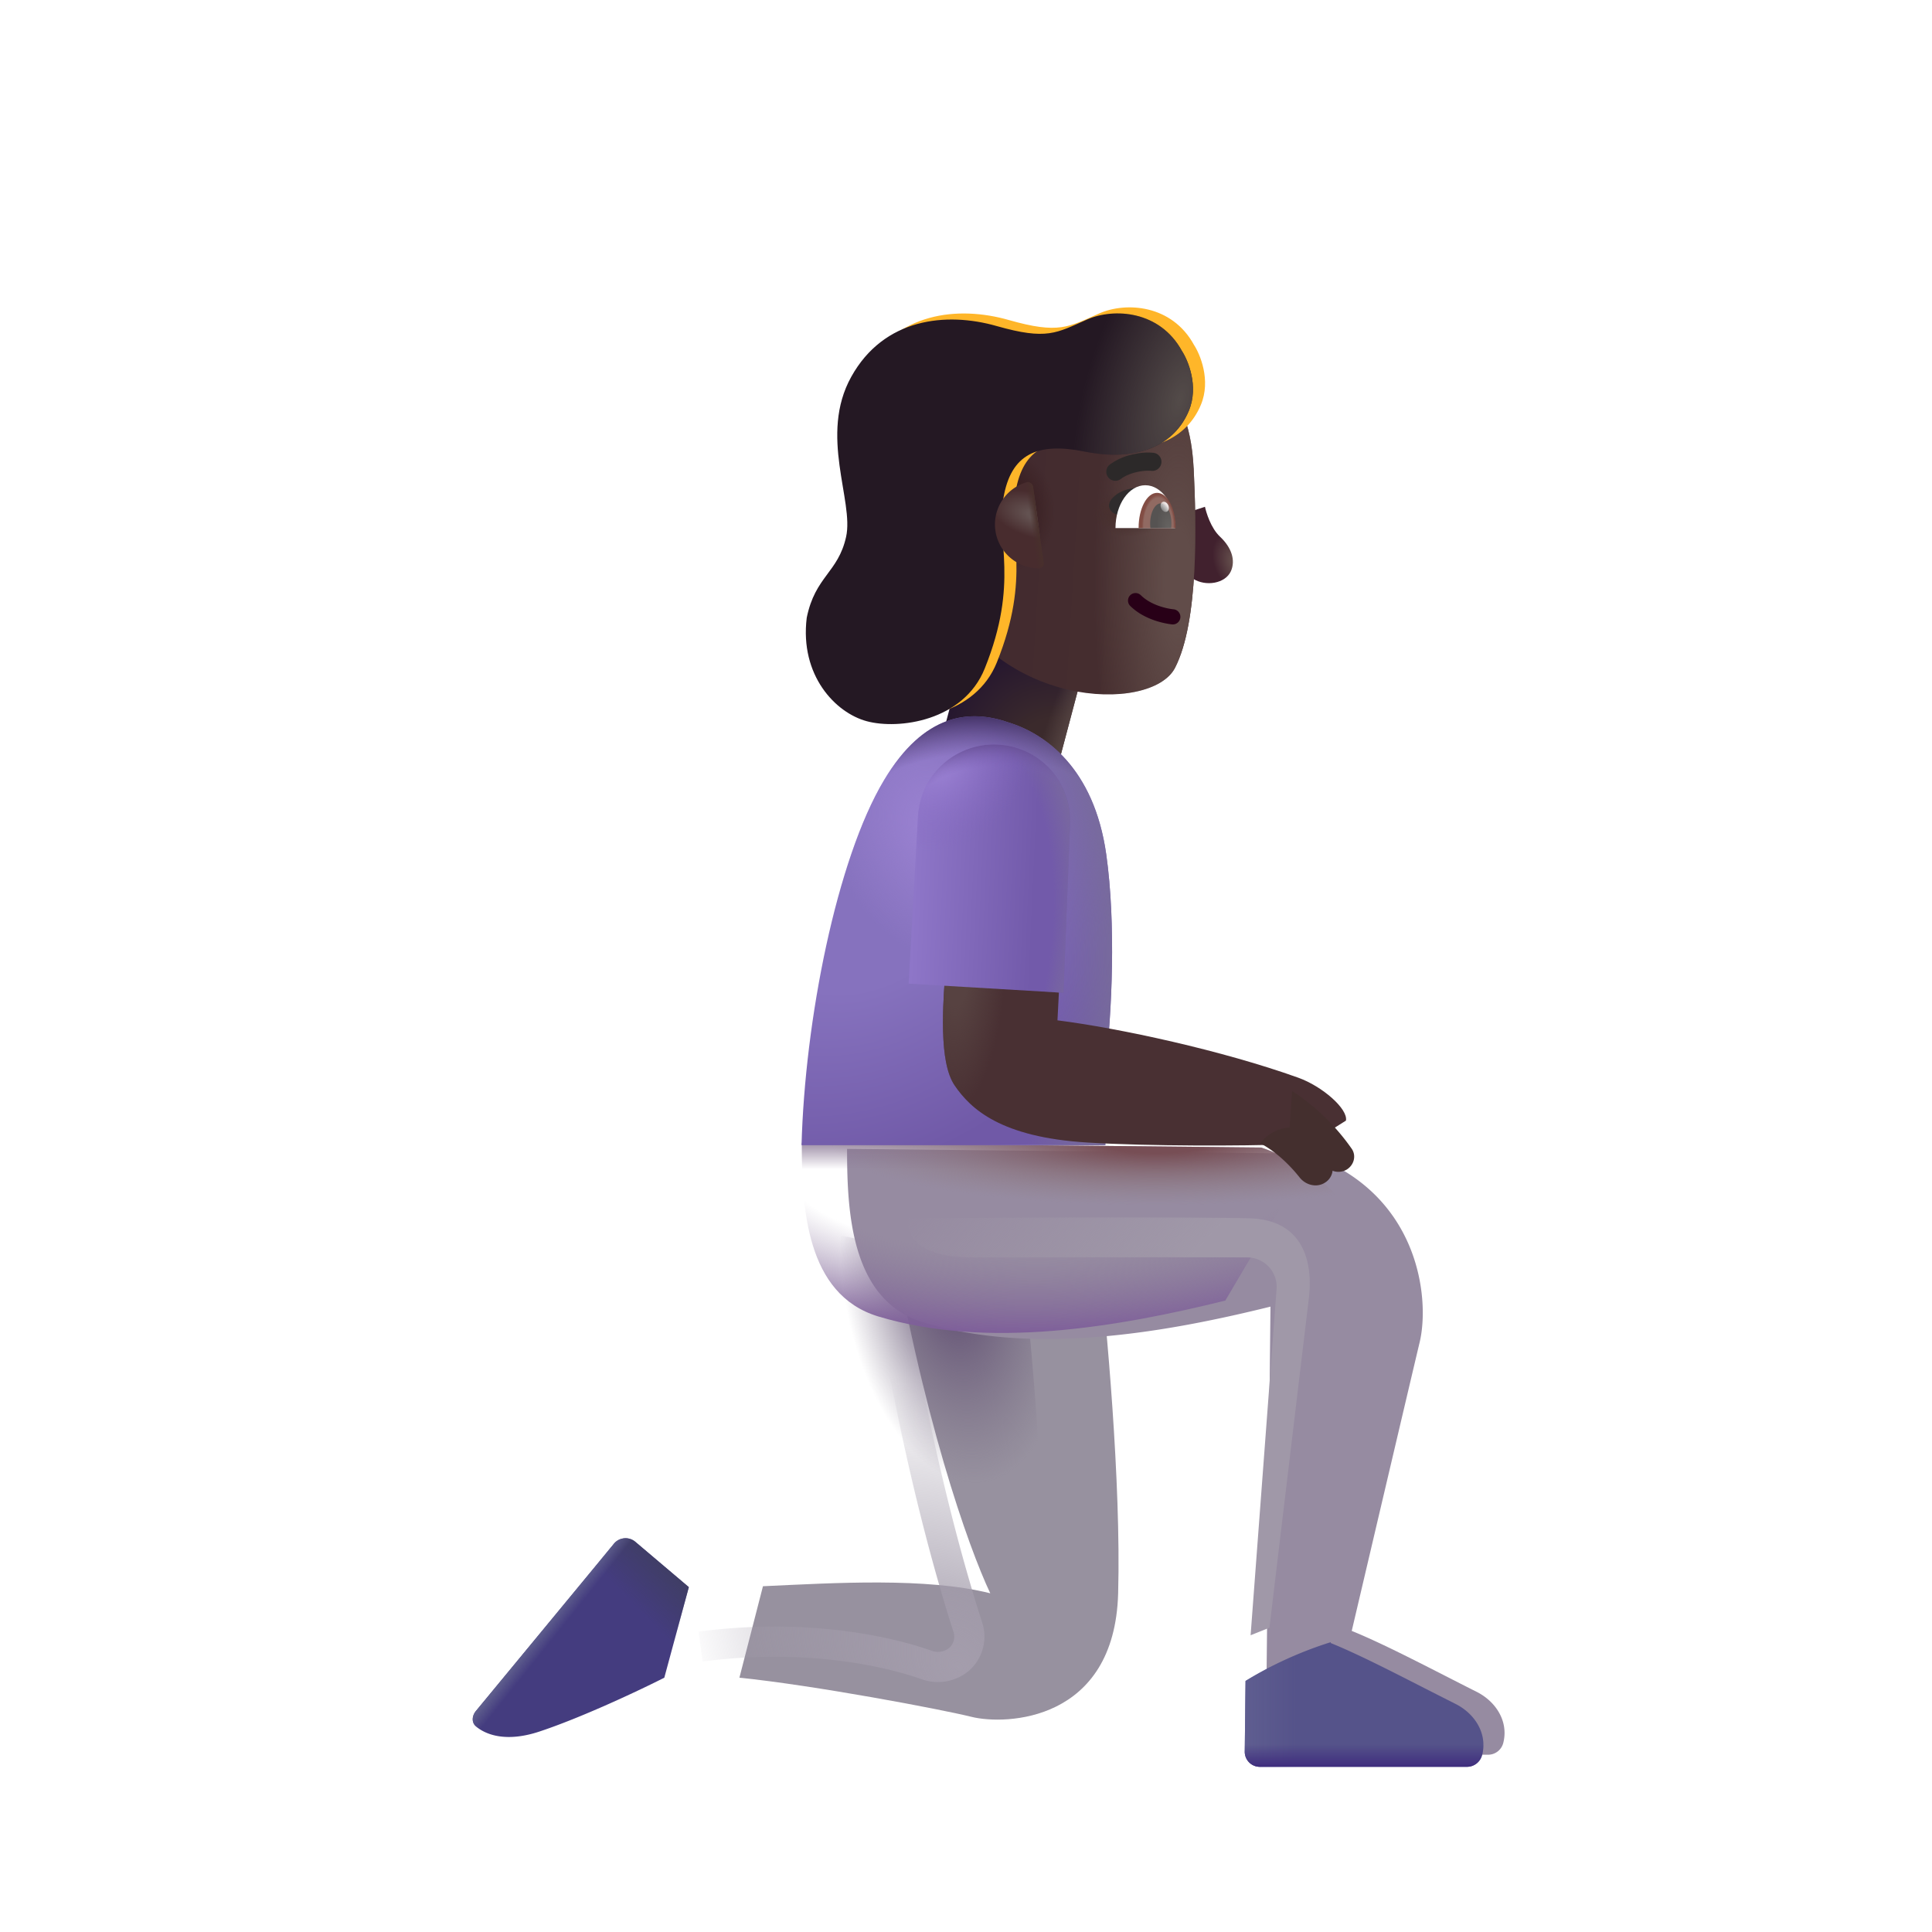 <svg xmlns="http://www.w3.org/2000/svg" fill="none" viewBox="0 0 32 32"><g filter="url(#svg-a0160b28-54dd-4402-9f65-c74ed8a25ef9-a)"><path fill="#97919F" d="M17.27 26.64c.05-1.838-.196-4.492-.32-5.57l-3.485-.696c.555 3.344 1.328 5.508 1.687 6.266-1.062-.266-2.578-.172-3.765-.117l-.39 1.515c1.233.125 3.339.523 3.843.648.562.141 2.372.086 2.43-2.046"/></g><g filter="url(#svg-e08b1bb3-3a28-4059-9b77-10868254487f-b)"><path stroke="url(#svg-dec27808-8cf0-428b-9641-c664cd6d1dd1-c)" stroke-width=".5" d="M14.792 21.616c.138.941.573 3.264 1.239 5.338a.5.5 0 0 1-.152.535.55.55 0 0 1-.538.086c-.689-.244-2.053-.526-3.737-.302"/></g><path fill="url(#svg-93c349f2-d450-4180-886e-611ab63ac7ea-d)" d="M17.27 26.64c.05-1.838-.196-4.492-.32-5.57l-3.485-.696c.555 3.344 1.328 5.508 1.687 6.266-1.062-.266-2.578-.172-3.765-.117l-.39 1.515c1.233.125 3.339.523 3.843.648.562.141 2.372.086 2.43-2.046"/><g filter="url(#svg-fe3b1e31-d759-4671-956d-53f66b1625dc-e)"><path fill="#968BA1" d="M22.764 22.132c-.137.575-.807 3.427-1.125 4.781.573.232 1.39.668 2.067 1.008.325.163.533.495.443.847a.26.26 0 0 1-.252.196h-3.43a.25.25 0 0 1-.25-.253l.076-7.169c-1.787.442-3.937.808-5.747.262-1.2-.363-1.266-1.817-1.266-2.875l7.61.078c1.874.64 2.046 2.406 1.874 3.125"/></g><path fill="url(#svg-04a97814-c5f5-4569-a65d-de08ccabfd2d-f)" d="M22.764 22.132c-.137.575-.807 3.427-1.125 4.781.573.232 1.39.668 2.067 1.008.325.163.533.495.443.847a.26.26 0 0 1-.252.196h-3.43a.25.25 0 0 1-.25-.253l.076-7.169c-1.787.442-3.937.808-5.747.262-1.2-.363-1.266-1.817-1.266-2.875l7.61.078c1.874.64 2.046 2.406 1.874 3.125"/><path fill="url(#svg-c7e7b626-d3e5-40a0-b529-30a133d955fe-g)" d="M22.764 22.132c-.137.575-.807 3.427-1.125 4.781.573.232 1.39.668 2.067 1.008.325.163.533.495.443.847a.26.26 0 0 1-.252.196h-3.43a.25.25 0 0 1-.25-.253l.076-7.169c-1.787.442-3.937.808-5.747.262-1.2-.363-1.266-1.817-1.266-2.875l7.61.078c1.874.64 2.046 2.406 1.874 3.125"/><path fill="url(#svg-ae7d12ca-e31b-4898-9e2d-c1f87a4d8219-h)" d="M20.293 21.545v-.003c-1.787.442-3.937.808-5.747.262-1.2-.363-1.266-1.817-1.266-2.875l7.61.078q.4.138.702.336z"/><g filter="url(#svg-a9672831-8c96-40de-aa3f-538922ded03d-i)"><path fill="#55538A" d="M20.23 27.542a6.3 6.3 0 0 1 1.413-.643l-.004.014c.433.175 1.005.467 1.55.746q.267.136.517.262c.325.163.533.495.443.847a.26.26 0 0 1-.252.196h-3.43a.25.25 0 0 1-.25-.253z"/><path fill="url(#svg-6d821c79-7afd-49d6-8f9d-6815d6430200-j)" d="M20.23 27.542a6.3 6.3 0 0 1 1.413-.643l-.004.014c.433.175 1.005.467 1.55.746q.267.136.517.262c.325.163.533.495.443.847a.26.26 0 0 1-.252.196h-3.43a.25.25 0 0 1-.25-.253z"/><path fill="url(#svg-7ef98734-479d-442c-b86d-680f4dca98b2-k)" d="M20.23 27.542a6.3 6.3 0 0 1 1.413-.643l-.004.014c.433.175 1.005.467 1.55.746q.267.136.517.262c.325.163.533.495.443.847a.26.26 0 0 1-.252.196h-3.43a.25.25 0 0 1-.25-.253z"/></g><g filter="url(#svg-eb8bd204-21d7-4e02-aa26-bb63af834297-l)"><path fill="#443C7F" d="m10.524 25.788.885.75-.406 1.5c-.39.198-1.35.653-2.063.89-.547.183-.887.06-1.056-.083-.078-.065-.066-.178 0-.257l2.285-2.769a.25.25 0 0 1 .355-.031"/><path fill="url(#svg-349b8e2b-7c04-44b9-ab4d-79f2da408ad7-m)" d="m10.524 25.788.885.75-.406 1.5c-.39.198-1.35.653-2.063.89-.547.183-.887.06-1.056-.083-.078-.065-.066-.178 0-.257l2.285-2.769a.25.25 0 0 1 .355-.031"/><path fill="url(#svg-c890d972-b2d6-4b5e-9663-3f0818647172-n)" d="m10.524 25.788.885.75-.406 1.5c-.39.198-1.35.653-2.063.89-.547.183-.887.06-1.056-.083-.078-.065-.066-.178 0-.257l2.285-2.769a.25.25 0 0 1 .355-.031"/></g><path fill="url(#svg-883b1ae6-3932-4af6-a894-872fef7de646-o)" d="M0 0h1.976v2.198H0z" transform="scale(-1 1)rotate(-14.867 31.004 74.643)"/><path fill="url(#svg-5cdc1642-31ae-474f-923d-71477dae34a4-p)" d="M0 0h1.976v2.198H0z" transform="scale(-1 1)rotate(-14.867 31.004 74.643)"/><path fill="url(#svg-c0623220-b463-4dc6-ab6c-d70a0eeb4db9-q)" d="M18.323 14.151c.163 1.15.094 2.637-.015 3.528v1.289h-5.032c.055-2.063.578-4.728 1.367-6.047.664-1.11 1.422-1.176 2.055-.957.606.183 1.422.75 1.625 2.187"/><path fill="url(#svg-56181f65-2298-45e6-9f57-010863ea5f5a-r)" d="M18.323 14.151c.163 1.15.094 2.637-.015 3.528v1.289h-5.032c.055-2.063.578-4.728 1.367-6.047.664-1.11 1.422-1.176 2.055-.957.606.183 1.422.75 1.625 2.187"/><path fill="url(#svg-cd5aaec0-15fb-4e76-b804-b80fb081e76d-s)" d="M18.323 14.151c.163 1.15.094 2.637-.015 3.528v1.289h-5.032c.055-2.063.578-4.728 1.367-6.047.664-1.11 1.422-1.176 2.055-.957.606.183 1.422.75 1.625 2.187"/><path fill="url(#svg-eb1b0727-3485-4e4a-8aec-6ab3196f2ece-t)" d="M18.323 14.151c.163 1.15.094 2.637-.015 3.528v1.289h-5.032c.055-2.063.578-4.728 1.367-6.047.664-1.11 1.422-1.176 2.055-.957.606.183 1.422.75 1.625 2.187"/><g filter="url(#svg-b07bec68-b3cc-4b0d-a12b-d34c0e2499b7-u)"><path fill="#493033" d="m17.315 17.1.04-.78-1.891-.126c-.047.664-.118 1.594.148 1.985.266.39.765.858 2.2.945 1.03.063 2.618.057 3.269.031v-.18h.672l.34-.214c.038-.192-.39-.568-.79-.711-1.254-.45-2.96-.82-3.988-.95"/><path fill="url(#svg-cccf07e7-53a5-46c5-9a4c-49df8faf891c-v)" d="m17.315 17.1.04-.78-1.891-.126c-.047.664-.118 1.594.148 1.985.266.39.765.858 2.2.945 1.03.063 2.618.057 3.269.031v-.18h.672l.34-.214c.038-.192-.39-.568-.79-.711-1.254-.45-2.96-.82-3.988-.95"/></g><g filter="url(#svg-04f09972-669e-409f-960f-5a60dc20e772-w)"><path fill="#442F2E" d="m21.401 18.17-.043.634c.233.181.452.427.603.608a.27.27 0 0 0 .346.059c.117-.073.16-.224.085-.339a3.6 3.6 0 0 0-.99-.961"/></g><g filter="url(#svg-331e90c2-07a2-4088-bb4c-2497f14b61ad-x)"><path fill="#442F2E" d="M21.448 18.769c-.325-.003-.516.178-.57.27.271.143.499.375.65.566.1.124.278.17.413.086a.266.266 0 0 0 .079-.39c-.257-.329-.48-.49-.572-.532"/></g><path fill="url(#svg-30162130-9a60-4e4e-aec1-19086ad36ae1-y)" d="M17.724 13.636a1.261 1.261 0 0 0-2.519-.119l-.155 2.775 2.566.152z"/><path fill="url(#svg-beff9a75-2b43-4fb3-b9c7-712d778201d3-z)" d="M17.724 13.636a1.261 1.261 0 0 0-2.519-.119l-.155 2.775 2.566.152z"/><path fill="url(#svg-57bc7146-36ff-4b9c-821a-b7b27f528e1f-A)" d="M17.724 13.636a1.261 1.261 0 0 0-2.519-.119l-.155 2.775 2.566.152z"/><path fill="url(#svg-d3defac0-341b-4b43-93f8-add6371010ea-B)" d="M17.724 13.636a1.261 1.261 0 0 0-2.519-.119l-.155 2.775 2.566.152z"/><g filter="url(#svg-03373240-20c8-4a8c-bf60-abcc336fd394-C)"><path fill="url(#svg-7b0f0a4d-1378-418f-9e31-6733b1ebc602-D)" d="m21.683 21.468-.657 5.492-.312.125.43-5.73a.487.487 0 0 0-.482-.528c-.926-.006-3.848 0-4.542 0-.813 0-1.094-.273-1.094-.648 1.193-.01 4.677-.025 5.664 0s1.04.862.992 1.289"/></g><path fill="url(#svg-36c68b93-c9fe-4ed5-b17d-21fa1e617f17-E)" d="M20.208 8.89c-.156-.147-.23-.405-.25-.496l-.2.065v1.125c.214.137.538.081.63-.124.078-.176.015-.387-.18-.57"/><g filter="url(#svg-e7f3b863-7ca0-4ef2-b948-d354b45038f4-F)"><path fill="url(#svg-fd370508-4a75-4a57-bff5-da2943a97cf2-G)" d="M19.97 7.953c-.038-.802-.297-1.188-.42-1.3h-3.732l-.062 3.163c.866 2.122 3.511 2.213 3.906 1.445.395-.767.353-2.38.309-3.308"/><path fill="url(#svg-162dab8c-c56f-44fe-9014-79a7d7c1d514-H)" d="M19.97 7.953c-.038-.802-.297-1.188-.42-1.3h-3.732l-.062 3.163c.866 2.122 3.511 2.213 3.906 1.445.395-.767.353-2.38.309-3.308"/><path fill="url(#svg-12c0ca74-fa60-4779-af65-c56071ac36e4-I)" d="M19.97 7.953c-.038-.802-.297-1.188-.42-1.3h-3.732l-.062 3.163c.866 2.122 3.511 2.213 3.906 1.445.395-.767.353-2.38.309-3.308"/><path fill="url(#svg-3fd522b8-6bc0-4d45-867c-8e932a3afc72-J)" d="M19.97 7.953c-.038-.802-.297-1.188-.42-1.3h-3.732l-.062 3.163c.866 2.122 3.511 2.213 3.906 1.445.395-.767.353-2.38.309-3.308"/></g><g filter="url(#svg-326fa2e0-2acb-4fee-93b3-210e35653299-K)"><path fill="#FFB629" d="M20.09 6.606c.172-.41-.016-.844-.113-.992-.367-.672-1.128-.716-1.567-.524-.515.227-.669.347-1.503.11-.837-.239-1.868-.13-2.407.84-.539.968.047 2.058-.086 2.652-.132.594-.512.652-.652 1.34-.117.953.473 1.574.996 1.714.524.141 1.602 0 1.953-.875.576-1.431.184-2.109.31-2.828.124-.718.554-.921 1.335-.765.92.184 1.506-.126 1.734-.672"/></g><g filter="url(#svg-1252334a-fd09-4ffe-92bc-a70e7b741d5c-L)"><path fill="#241823" d="M20.09 6.606c.172-.41-.016-.844-.113-.992-.367-.672-1.128-.716-1.567-.524-.515.227-.669.347-1.503.11-.837-.239-1.868-.13-2.407.84-.539.968.047 2.058-.086 2.652-.132.594-.512.652-.652 1.34-.117.953.473 1.574.996 1.714.524.141 1.602 0 1.953-.875.576-1.431.184-2.109.31-2.828.124-.718.554-.921 1.335-.765.92.184 1.506-.126 1.734-.672"/><path fill="url(#svg-bbd62a00-ccc6-499c-a1b7-4eb4c3f18dd0-M)" d="M20.09 6.606c.172-.41-.016-.844-.113-.992-.367-.672-1.128-.716-1.567-.524-.515.227-.669.347-1.503.11-.837-.239-1.868-.13-2.407.84-.539.968.047 2.058-.086 2.652-.132.594-.512.652-.652 1.34-.117.953.473 1.574.996 1.714.524.141 1.602 0 1.953-.875.576-1.431.184-2.109.31-2.828.124-.718.554-.921 1.335-.765.92.184 1.506-.126 1.734-.672"/></g><path fill="url(#svg-ff6357ef-ca26-4cd8-82ab-3041f9b2a024-N)" d="M17.207 9.413c.05 0 .085-.047.078-.096l-.173-1.25c-.008-.054-.06-.093-.112-.078a.727.727 0 0 0 .206 1.424"/><path fill="url(#svg-e8d3a6e8-515e-459c-9314-bf8e24ff386a-O)" d="M17.207 9.413c.05 0 .085-.047.078-.096l-.173-1.25c-.008-.054-.06-.093-.112-.078a.727.727 0 0 0 .206 1.424"/><path fill="#280017" fill-rule="evenodd" d="M18.719 9.86a.125.125 0 0 0 .002.177c.238.234.582.293.692.305a.125.125 0 1 0 .025-.25c-.094-.009-.366-.06-.542-.233a.125.125 0 0 0-.177.001" clip-rule="evenodd"/><g filter="url(#svg-dcc9627e-00cb-47a2-bfb2-531c2f3b7eb3-P)"><path fill="#2C2929" fill-rule="evenodd" d="M18.952 7.714a.8.8 0 0 1 .216-.016.15.15 0 1 0 .038-.298 1 1 0 0 0-.313.02 1 1 0 0 0-.409.173.15.15 0 1 0 .179.241c.084-.063.19-.1.288-.12" clip-rule="evenodd"/></g><path fill="#2F2C2D" d="M18.439 8.236c.131-.132.349-.162.441-.16l-.302.466c-.148-.008-.303-.143-.14-.306"/><path fill="#fff" d="M19.464 8.747h-.988c0-.392.221-.71.494-.71s.494.318.494.71"/><path fill="url(#svg-497b6ca8-9f25-40fd-bf55-57ebaeb44b4d-Q)" d="M18.859 8.747v-.004c0-.32.137-.58.306-.58.17 0 .307.26.307.58v.004z"/><path fill="url(#svg-20ea75f6-4086-45b0-93b7-aa6943b00d49-R)" d="M19.054 8.747a1 1 0 0 1-.004-.073c0-.185.079-.336.176-.336s.176.15.176.336a1 1 0 0 1-.004.073z"/><ellipse cx=".064" cy=".088" fill="url(#svg-67b6c0f0-05c2-42a0-aad4-592545ca3108-S)" rx=".064" ry=".088" transform="scale(-1 1)rotate(24.61 -28.655 -40.125)"/><defs><radialGradient id="svg-dec27808-8cf0-428b-9641-c664cd6d1dd1-c" cx="0" cy="0" r="1" gradientTransform="rotate(-130.67 14.274 10.16)scale(5.347 3.971)" gradientUnits="userSpaceOnUse"><stop stop-color="#A49DAC"/><stop offset="1" stop-color="#A49DAC" stop-opacity="0"/></radialGradient><radialGradient id="svg-93c349f2-d450-4180-886e-611ab63ac7ea-d" cx="0" cy="0" r="1" gradientTransform="matrix(.531 3.296 -1.781 .287 15.776 21.257)" gradientUnits="userSpaceOnUse"><stop offset=".189" stop-color="#6A5A7A"/><stop offset="1" stop-color="#766B81" stop-opacity="0"/></radialGradient><radialGradient id="svg-c7e7b626-d3e5-40a0-b529-30a133d955fe-g" cx="0" cy="0" r="1" gradientTransform="matrix(0 1.031 -5.38 0 19.151 18.929)" gradientUnits="userSpaceOnUse"><stop offset=".167" stop-color="#774E55"/><stop offset="1" stop-color="#8F7C7F" stop-opacity="0"/></radialGradient><radialGradient id="svg-ae7d12ca-e31b-4898-9e2d-c1f87a4d8219-h" cx="0" cy="0" r="1" gradientTransform="rotate(88.005 -1.078 18.609)scale(3.143 8.293)" gradientUnits="userSpaceOnUse"><stop offset=".558" stop-color="#857297" stop-opacity="0"/><stop offset=".971" stop-color="#7E5E9A"/></radialGradient><radialGradient id="svg-883b1ae6-3932-4af6-a894-872fef7de646-o" cx="0" cy="0" r="1" gradientTransform="rotate(-28.776 4.415 1.215)scale(2.03 1.855)" gradientUnits="userSpaceOnUse"><stop offset=".397" stop-color="#3B2A2C"/><stop offset="1" stop-color="#26172F"/></radialGradient><radialGradient id="svg-c0623220-b463-4dc6-ab6c-d70a0eeb4db9-q" cx="0" cy="0" r="1" gradientTransform="matrix(3.453 4 -4.995 4.312 14.323 14.554)" gradientUnits="userSpaceOnUse"><stop offset=".317" stop-color="#8672BE"/><stop offset=".849" stop-color="#7059A7"/></radialGradient><radialGradient id="svg-56181f65-2298-45e6-9f57-010863ea5f5a-r" cx="0" cy="0" r="1" gradientTransform="matrix(1.237 2.059 -1.536 .922 15.555 13.76)" gradientUnits="userSpaceOnUse"><stop stop-color="#9C83D3"/><stop offset="1" stop-color="#9C83D3" stop-opacity="0"/></radialGradient><radialGradient id="svg-cd5aaec0-15fb-4e76-b804-b80fb081e76d-s" cx="0" cy="0" r="1" gradientTransform="rotate(3.591 -252.608 244.816)scale(3.742 6.803)" gradientUnits="userSpaceOnUse"><stop offset=".723" stop-color="#786C9A" stop-opacity="0"/><stop offset="1" stop-color="#786C9A"/></radialGradient><radialGradient id="svg-eb1b0727-3485-4e4a-8aec-6ab3196f2ece-t" cx="0" cy="0" r="1" gradientTransform="rotate(-81.753 18.59 .076)scale(6.99 5.262)" gradientUnits="userSpaceOnUse"><stop offset=".86" stop-color="#56427B" stop-opacity="0"/><stop offset=".968" stop-color="#342452"/></radialGradient><radialGradient id="svg-cccf07e7-53a5-46c5-9a4c-49df8faf891c-v" cx="0" cy="0" r="1" gradientTransform="matrix(-.125 2.344 -.805 -.043 15.651 16.298)" gradientUnits="userSpaceOnUse"><stop offset=".238" stop-color="#574241"/><stop offset="1" stop-color="#574241" stop-opacity="0"/></radialGradient><radialGradient id="svg-beff9a75-2b43-4fb3-b9c7-712d778201d3-z" cx="0" cy="0" r="1" gradientTransform="rotate(51.841 -5.251 22.332)scale(1.351 1.545)" gradientUnits="userSpaceOnUse"><stop stop-color="#9D84D5"/><stop offset="1" stop-color="#8366C0" stop-opacity="0"/></radialGradient><radialGradient id="svg-57bc7146-36ff-4b9c-821a-b7b27f528e1f-A" cx="0" cy="0" r="1" gradientTransform="rotate(11.373 -72.197 84.55)scale(2.773 5.187)" gradientUnits="userSpaceOnUse"><stop offset=".756" stop-color="#79699E" stop-opacity="0"/><stop offset=".909" stop-color="#79699E"/></radialGradient><radialGradient id="svg-d3defac0-341b-4b43-93f8-add6371010ea-B" cx="0" cy="0" r="1" gradientTransform="rotate(-86.772 16.452 -.863)scale(3.349 2.704)" gradientUnits="userSpaceOnUse"><stop offset=".868" stop-color="#7A61B3" stop-opacity="0"/><stop offset="1" stop-color="#624A8D"/></radialGradient><radialGradient id="svg-36c68b93-c9fe-4ed5-b17d-21fa1e617f17-E" cx="0" cy="0" r="1" gradientTransform="rotate(151.14 9.052 7.302)scale(.558 .796)" gradientUnits="userSpaceOnUse"><stop offset=".101" stop-color="#68534F"/><stop offset=".684" stop-color="#41212E"/></radialGradient><radialGradient id="svg-162dab8c-c56f-44fe-9014-79a7d7c1d514-H" cx="0" cy="0" r="1" gradientTransform="matrix(.844 -.047 .057 1.029 16.824 8.65)" gradientUnits="userSpaceOnUse"><stop offset=".156" stop-color="#34191A"/><stop offset="1" stop-color="#34191A" stop-opacity="0"/></radialGradient><radialGradient id="svg-12c0ca74-fa60-4779-af65-c56071ac36e4-I" cx="0" cy="0" r="1" gradientTransform="matrix(0 -5.188 1.406 0 19.72 9.838)" gradientUnits="userSpaceOnUse"><stop offset=".163" stop-color="#614C49"/><stop offset="1" stop-color="#614C49" stop-opacity="0"/></radialGradient><radialGradient id="svg-3fd522b8-6bc0-4d45-867c-8e932a3afc72-J" cx="0" cy="0" r="1" gradientTransform="matrix(0 .391 -.609 0 18.892 8.698)" gradientUnits="userSpaceOnUse"><stop offset=".155" stop-color="#472F2C"/><stop offset="1" stop-color="#472F2C" stop-opacity="0"/></radialGradient><radialGradient id="svg-bbd62a00-ccc6-499c-a1b7-4eb4c3f18dd0-M" cx="0" cy="0" r="1" gradientTransform="matrix(-1.535 -.432 .925 -3.289 19.947 6.416)" gradientUnits="userSpaceOnUse"><stop stop-color="#534B49"/><stop offset="1" stop-color="#534B49" stop-opacity="0"/></radialGradient><radialGradient id="svg-ff6357ef-ca26-4cd8-82ab-3041f9b2a024-N" cx="0" cy="0" r="1" gradientTransform="rotate(-163.812 9.18 3.048)scale(.757 .369)" gradientUnits="userSpaceOnUse"><stop offset=".17" stop-color="#635251"/><stop offset="1" stop-color="#482C2E"/></radialGradient><radialGradient id="svg-497b6ca8-9f25-40fd-bf55-57ebaeb44b4d-Q" cx="0" cy="0" r="1" gradientTransform="matrix(-.273 0 0 -.531 19.187 8.725)" gradientUnits="userSpaceOnUse"><stop offset=".895" stop-color="#916A62"/><stop offset="1" stop-color="#824D44"/></radialGradient><radialGradient id="svg-20ea75f6-4086-45b0-93b7-aa6943b00d49-R" cx="0" cy="0" r="1" gradientTransform="matrix(-.25 0 0 -.541 19.355 8.747)" gradientUnits="userSpaceOnUse"><stop stop-color="#666361"/><stop offset=".813" stop-color="#565352"/></radialGradient><filter id="svg-a0160b28-54dd-4402-9f65-c74ed8a25ef9-a" width="7.28" height="8.609" x="10.996" y="20.124" color-interpolation-filters="sRGB" filterUnits="userSpaceOnUse"><feFlood flood-opacity="0" result="BackgroundImageFix"/><feBlend in="SourceGraphic" in2="BackgroundImageFix" result="shape"/><feColorMatrix in="SourceAlpha" result="hardAlpha" values="0 0 0 0 0 0 0 0 0 0 0 0 0 0 0 0 0 0 127 0"/><feOffset dx=".25" dy="-.25"/><feGaussianBlur stdDeviation=".375"/><feComposite in2="hardAlpha" k2="-1" k3="1" operator="arithmetic"/><feColorMatrix values="0 0 0 0 0.518 0 0 0 0 0.384 0 0 0 0 0.635 0 0 0 1 0"/><feBlend in2="shape" result="effect1_innerShadow_2_1960"/><feColorMatrix in="SourceAlpha" result="hardAlpha" values="0 0 0 0 0 0 0 0 0 0 0 0 0 0 0 0 0 0 127 0"/><feOffset dx="1"/><feGaussianBlur stdDeviation=".5"/><feComposite in2="hardAlpha" k2="-1" k3="1" operator="arithmetic"/><feColorMatrix values="0 0 0 0 0.494 0 0 0 0 0.467 0 0 0 0 0.522 0 0 0 1 0"/><feBlend in2="effect1_innerShadow_2_1960" result="effect2_innerShadow_2_1960"/></filter><filter id="svg-e08b1bb3-3a28-4059-9b77-10868254487f-b" width="5.734" height="7.279" x="11.071" y="21.08" color-interpolation-filters="sRGB" filterUnits="userSpaceOnUse"><feFlood flood-opacity="0" result="BackgroundImageFix"/><feBlend in="SourceGraphic" in2="BackgroundImageFix" result="shape"/><feGaussianBlur result="effect1_foregroundBlur_2_1960" stdDeviation=".25"/></filter><filter id="svg-fe3b1e31-d759-4671-956d-53f66b1625dc-e" width="11.64" height="10.135" x="13.28" y="18.929" color-interpolation-filters="sRGB" filterUnits="userSpaceOnUse"><feFlood flood-opacity="0" result="BackgroundImageFix"/><feBlend in="SourceGraphic" in2="BackgroundImageFix" result="shape"/><feColorMatrix in="SourceAlpha" result="hardAlpha" values="0 0 0 0 0 0 0 0 0 0 0 0 0 0 0 0 0 0 127 0"/><feOffset dx=".75" dy=".1"/><feGaussianBlur stdDeviation=".375"/><feComposite in2="hardAlpha" k2="-1" k3="1" operator="arithmetic"/><feColorMatrix values="0 0 0 0 0.518 0 0 0 0 0.49 0 0 0 0 0.545 0 0 0 1 0"/><feBlend in2="shape" result="effect1_innerShadow_2_1960"/></filter><filter id="svg-a9672831-8c96-40de-aa3f-538922ded03d-i" width="4.352" height="2.364" x="20.218" y="26.899" color-interpolation-filters="sRGB" filterUnits="userSpaceOnUse"><feFlood flood-opacity="0" result="BackgroundImageFix"/><feBlend in="SourceGraphic" in2="BackgroundImageFix" result="shape"/><feColorMatrix in="SourceAlpha" result="hardAlpha" values="0 0 0 0 0 0 0 0 0 0 0 0 0 0 0 0 0 0 127 0"/><feOffset dx=".4" dy=".3"/><feGaussianBlur stdDeviation=".25"/><feComposite in2="hardAlpha" k2="-1" k3="1" operator="arithmetic"/><feColorMatrix values="0 0 0 0 0.255 0 0 0 0 0.255 0 0 0 0 0.443 0 0 0 1 0"/><feBlend in2="shape" result="effect1_innerShadow_2_1960"/></filter><filter id="svg-eb8bd204-21d7-4e02-aa26-bb63af834297-l" width="3.579" height="3.542" x="7.83" y="25.479" color-interpolation-filters="sRGB" filterUnits="userSpaceOnUse"><feFlood flood-opacity="0" result="BackgroundImageFix"/><feBlend in="SourceGraphic" in2="BackgroundImageFix" result="shape"/><feColorMatrix in="SourceAlpha" result="hardAlpha" values="0 0 0 0 0 0 0 0 0 0 0 0 0 0 0 0 0 0 127 0"/><feOffset dy="-.25"/><feGaussianBlur stdDeviation=".25"/><feComposite in2="hardAlpha" k2="-1" k3="1" operator="arithmetic"/><feColorMatrix values="0 0 0 0 0.247 0 0 0 0 0.169 0 0 0 0 0.486 0 0 0 1 0"/><feBlend in2="shape" result="effect1_innerShadow_2_1960"/></filter><filter id="svg-b07bec68-b3cc-4b0d-a12b-d34c0e2499b7-u" width="6.876" height="3.179" x="15.419" y="15.994" color-interpolation-filters="sRGB" filterUnits="userSpaceOnUse"><feFlood flood-opacity="0" result="BackgroundImageFix"/><feBlend in="SourceGraphic" in2="BackgroundImageFix" result="shape"/><feColorMatrix in="SourceAlpha" result="hardAlpha" values="0 0 0 0 0 0 0 0 0 0 0 0 0 0 0 0 0 0 127 0"/><feOffset dx=".2" dy="-.2"/><feGaussianBlur stdDeviation=".5"/><feComposite in2="hardAlpha" k2="-1" k3="1" operator="arithmetic"/><feColorMatrix values="0 0 0 0 0.255 0 0 0 0 0.145 0 0 0 0 0.224 0 0 0 1 0"/><feBlend in2="shape" result="effect1_innerShadow_2_1960"/></filter><filter id="svg-04f09972-669e-409f-960f-5a60dc20e772-w" width="1.071" height="1.439" x="21.358" y="18.071" color-interpolation-filters="sRGB" filterUnits="userSpaceOnUse"><feFlood flood-opacity="0" result="BackgroundImageFix"/><feBlend in="SourceGraphic" in2="BackgroundImageFix" result="shape"/><feColorMatrix in="SourceAlpha" result="hardAlpha" values="0 0 0 0 0 0 0 0 0 0 0 0 0 0 0 0 0 0 127 0"/><feOffset dy="-.1"/><feGaussianBlur stdDeviation=".125"/><feComposite in2="hardAlpha" k2="-1" k3="1" operator="arithmetic"/><feColorMatrix values="0 0 0 0 0.267 0 0 0 0 0.169 0 0 0 0 0.239 0 0 0 1 0"/><feBlend in2="shape" result="effect1_innerShadow_2_1960"/></filter><filter id="svg-331e90c2-07a2-4088-bb4c-2497f14b61ad-x" width="1.196" height="1.065" x="20.878" y="18.669" color-interpolation-filters="sRGB" filterUnits="userSpaceOnUse"><feFlood flood-opacity="0" result="BackgroundImageFix"/><feBlend in="SourceGraphic" in2="BackgroundImageFix" result="shape"/><feColorMatrix in="SourceAlpha" result="hardAlpha" values="0 0 0 0 0 0 0 0 0 0 0 0 0 0 0 0 0 0 127 0"/><feOffset dy="-.1"/><feGaussianBlur stdDeviation=".125"/><feComposite in2="hardAlpha" k2="-1" k3="1" operator="arithmetic"/><feColorMatrix values="0 0 0 0 0.267 0 0 0 0 0.169 0 0 0 0 0.239 0 0 0 1 0"/><feBlend in2="shape" result="effect1_innerShadow_2_1960"/></filter><filter id="svg-03373240-20c8-4a8c-bf60-abcc336fd394-C" width="8.168" height="8.42" x="14.276" y="19.415" color-interpolation-filters="sRGB" filterUnits="userSpaceOnUse"><feFlood flood-opacity="0" result="BackgroundImageFix"/><feBlend in="SourceGraphic" in2="BackgroundImageFix" result="shape"/><feGaussianBlur result="effect1_foregroundBlur_2_1960" stdDeviation=".375"/></filter><filter id="svg-e7f3b863-7ca0-4ef2-b948-d354b45038f4-F" width="4.443" height="5.249" x="15.556" y="6.452" color-interpolation-filters="sRGB" filterUnits="userSpaceOnUse"><feFlood flood-opacity="0" result="BackgroundImageFix"/><feBlend in="SourceGraphic" in2="BackgroundImageFix" result="shape"/><feColorMatrix in="SourceAlpha" result="hardAlpha" values="0 0 0 0 0 0 0 0 0 0 0 0 0 0 0 0 0 0 127 0"/><feOffset dx="-.2" dy="-.2"/><feGaussianBlur stdDeviation=".5"/><feComposite in2="hardAlpha" k2="-1" k3="1" operator="arithmetic"/><feColorMatrix values="0 0 0 0 0.322 0 0 0 0 0.239 0 0 0 0 0.294 0 0 0 1 0"/><feBlend in2="shape" result="effect1_innerShadow_2_1960"/></filter><filter id="svg-326fa2e0-2acb-4fee-93b3-210e35653299-K" width="7.013" height="7.503" x="13.347" y="4.691" color-interpolation-filters="sRGB" filterUnits="userSpaceOnUse"><feFlood flood-opacity="0" result="BackgroundImageFix"/><feBlend in="SourceGraphic" in2="BackgroundImageFix" result="shape"/><feColorMatrix in="SourceAlpha" result="hardAlpha" values="0 0 0 0 0 0 0 0 0 0 0 0 0 0 0 0 0 0 127 0"/><feOffset dx="-.4" dy=".4"/><feGaussianBlur stdDeviation=".3"/><feComposite in2="hardAlpha" k2="-1" k3="1" operator="arithmetic"/><feColorMatrix values="0 0 0 0 1 0 0 0 0 0.843 0 0 0 0 0.208 0 0 0 1 0"/><feBlend in2="shape" result="effect1_innerShadow_2_1960"/><feColorMatrix in="SourceAlpha" result="hardAlpha" values="0 0 0 0 0 0 0 0 0 0 0 0 0 0 0 0 0 0 127 0"/><feOffset dx=".2" dy="-.3"/><feGaussianBlur stdDeviation=".4"/><feComposite in2="hardAlpha" k2="-1" k3="1" operator="arithmetic"/><feColorMatrix values="0 0 0 0 1 0 0 0 0 0.608 0 0 0 0 0.118 0 0 0 1 0"/><feBlend in2="effect1_innerShadow_2_1960" result="effect2_innerShadow_2_1960"/></filter><filter id="svg-1252334a-fd09-4ffe-92bc-a70e7b741d5c-L" width="6.813" height="7.403" x="13.347" y="4.791" color-interpolation-filters="sRGB" filterUnits="userSpaceOnUse"><feFlood flood-opacity="0" result="BackgroundImageFix"/><feBlend in="SourceGraphic" in2="BackgroundImageFix" result="shape"/><feColorMatrix in="SourceAlpha" result="hardAlpha" values="0 0 0 0 0 0 0 0 0 0 0 0 0 0 0 0 0 0 127 0"/><feOffset dx="-.4" dy=".4"/><feGaussianBlur stdDeviation=".3"/><feComposite in2="hardAlpha" k2="-1" k3="1" operator="arithmetic"/><feColorMatrix values="0 0 0 0 0.29 0 0 0 0 0.267 0 0 0 0 0.275 0 0 0 1 0"/><feBlend in2="shape" result="effect1_innerShadow_2_1960"/><feColorMatrix in="SourceAlpha" result="hardAlpha" values="0 0 0 0 0 0 0 0 0 0 0 0 0 0 0 0 0 0 127 0"/><feOffset dy="-.2"/><feGaussianBlur stdDeviation=".25"/><feComposite in2="hardAlpha" k2="-1" k3="1" operator="arithmetic"/><feColorMatrix values="0 0 0 0 0.09 0 0 0 0 0.039 0 0 0 0 0.133 0 0 0 1 0"/><feBlend in2="effect1_innerShadow_2_1960" result="effect2_innerShadow_2_1960"/></filter><filter id="svg-dcc9627e-00cb-47a2-bfb2-531c2f3b7eb3-P" width="1.013" height=".568" x="18.324" y="7.396" color-interpolation-filters="sRGB" filterUnits="userSpaceOnUse"><feFlood flood-opacity="0" result="BackgroundImageFix"/><feBlend in="SourceGraphic" in2="BackgroundImageFix" result="shape"/><feColorMatrix in="SourceAlpha" result="hardAlpha" values="0 0 0 0 0 0 0 0 0 0 0 0 0 0 0 0 0 0 127 0"/><feOffset dx="-.1" dy=".1"/><feGaussianBlur stdDeviation=".1"/><feComposite in2="hardAlpha" k2="-1" k3="1" operator="arithmetic"/><feColorMatrix values="0 0 0 0 0.067 0 0 0 0 0.063 0 0 0 0 0.063 0 0 0 1 0"/><feBlend in2="shape" result="effect1_innerShadow_2_1960"/></filter><linearGradient id="svg-04a97814-c5f5-4569-a65d-de08ccabfd2d-f" x1="15.214" x2="15.214" y1="18.835" y2="19.366" gradientUnits="userSpaceOnUse"><stop stop-color="#897694"/><stop offset="1" stop-color="#897694" stop-opacity="0"/></linearGradient><linearGradient id="svg-6d821c79-7afd-49d6-8f9d-6815d6430200-j" x1="20.089" x2="21.073" y1="28.101" y2="28.101" gradientUnits="userSpaceOnUse"><stop stop-color="#605F91"/><stop offset="1" stop-color="#605F91" stop-opacity="0"/></linearGradient><linearGradient id="svg-7ef98734-479d-442c-b86d-680f4dca98b2-k" x1="21.526" x2="21.526" y1="28.964" y2="28.593" gradientUnits="userSpaceOnUse"><stop stop-color="#3F2D7E"/><stop offset="1" stop-color="#3F2D7E" stop-opacity="0"/></linearGradient><linearGradient id="svg-349b8e2b-7c04-44b9-ab4d-79f2da408ad7-m" x1="11.064" x2="10.378" y1="26.054" y2="26.718" gradientUnits="userSpaceOnUse"><stop stop-color="#3F3E62"/><stop offset="1" stop-color="#3F3E62" stop-opacity="0"/></linearGradient><linearGradient id="svg-c890d972-b2d6-4b5e-9663-3f0818647172-n" x1="8.917" x2="9.132" y1="27.257" y2="27.429" gradientUnits="userSpaceOnUse"><stop offset=".098" stop-color="#60608E"/><stop offset="1" stop-color="#60608E" stop-opacity="0"/></linearGradient><linearGradient id="svg-5cdc1642-31ae-474f-923d-71477dae34a4-p" x1="-.013" x2=".367" y1="1.808" y2="1.78" gradientUnits="userSpaceOnUse"><stop stop-color="#544341"/><stop offset="1" stop-color="#544341" stop-opacity="0"/></linearGradient><linearGradient id="svg-30162130-9a60-4e4e-aec1-19086ad36ae1-y" x1="15.05" x2="17.115" y1="15.132" y2="15.226" gradientUnits="userSpaceOnUse"><stop stop-color="#8F77C9"/><stop offset="1" stop-color="#725AAA"/></linearGradient><linearGradient id="svg-7b0f0a4d-1378-418f-9e31-6733b1ebc602-D" x1="21.694" x2="15.214" y1="25.851" y2="19.913" gradientUnits="userSpaceOnUse"><stop offset=".552" stop-color="#A098A8"/><stop offset="1" stop-color="#A098A8" stop-opacity="0"/></linearGradient><linearGradient id="svg-fd370508-4a75-4a57-bff5-da2943a97cf2-G" x1="17.136" x2="19.998" y1="9.393" y2="9.565" gradientUnits="userSpaceOnUse"><stop stop-color="#432B2F"/><stop offset="1" stop-color="#48302F"/></linearGradient><linearGradient id="svg-e8d3a6e8-515e-459c-9314-bf8e24ff386a-O" x1="17.181" x2="17.068" y1="8.6" y2="8.616" gradientUnits="userSpaceOnUse"><stop stop-color="#48302C"/><stop offset="1" stop-color="#48302C" stop-opacity="0"/></linearGradient><linearGradient id="svg-67b6c0f0-05c2-42a0-aad4-592545ca3108-S" x1="-.007" x2=".179" y1=".05" y2=".11" gradientUnits="userSpaceOnUse"><stop stop-color="#fff"/><stop offset="1" stop-color="#fff" stop-opacity="0"/></linearGradient></defs></svg>